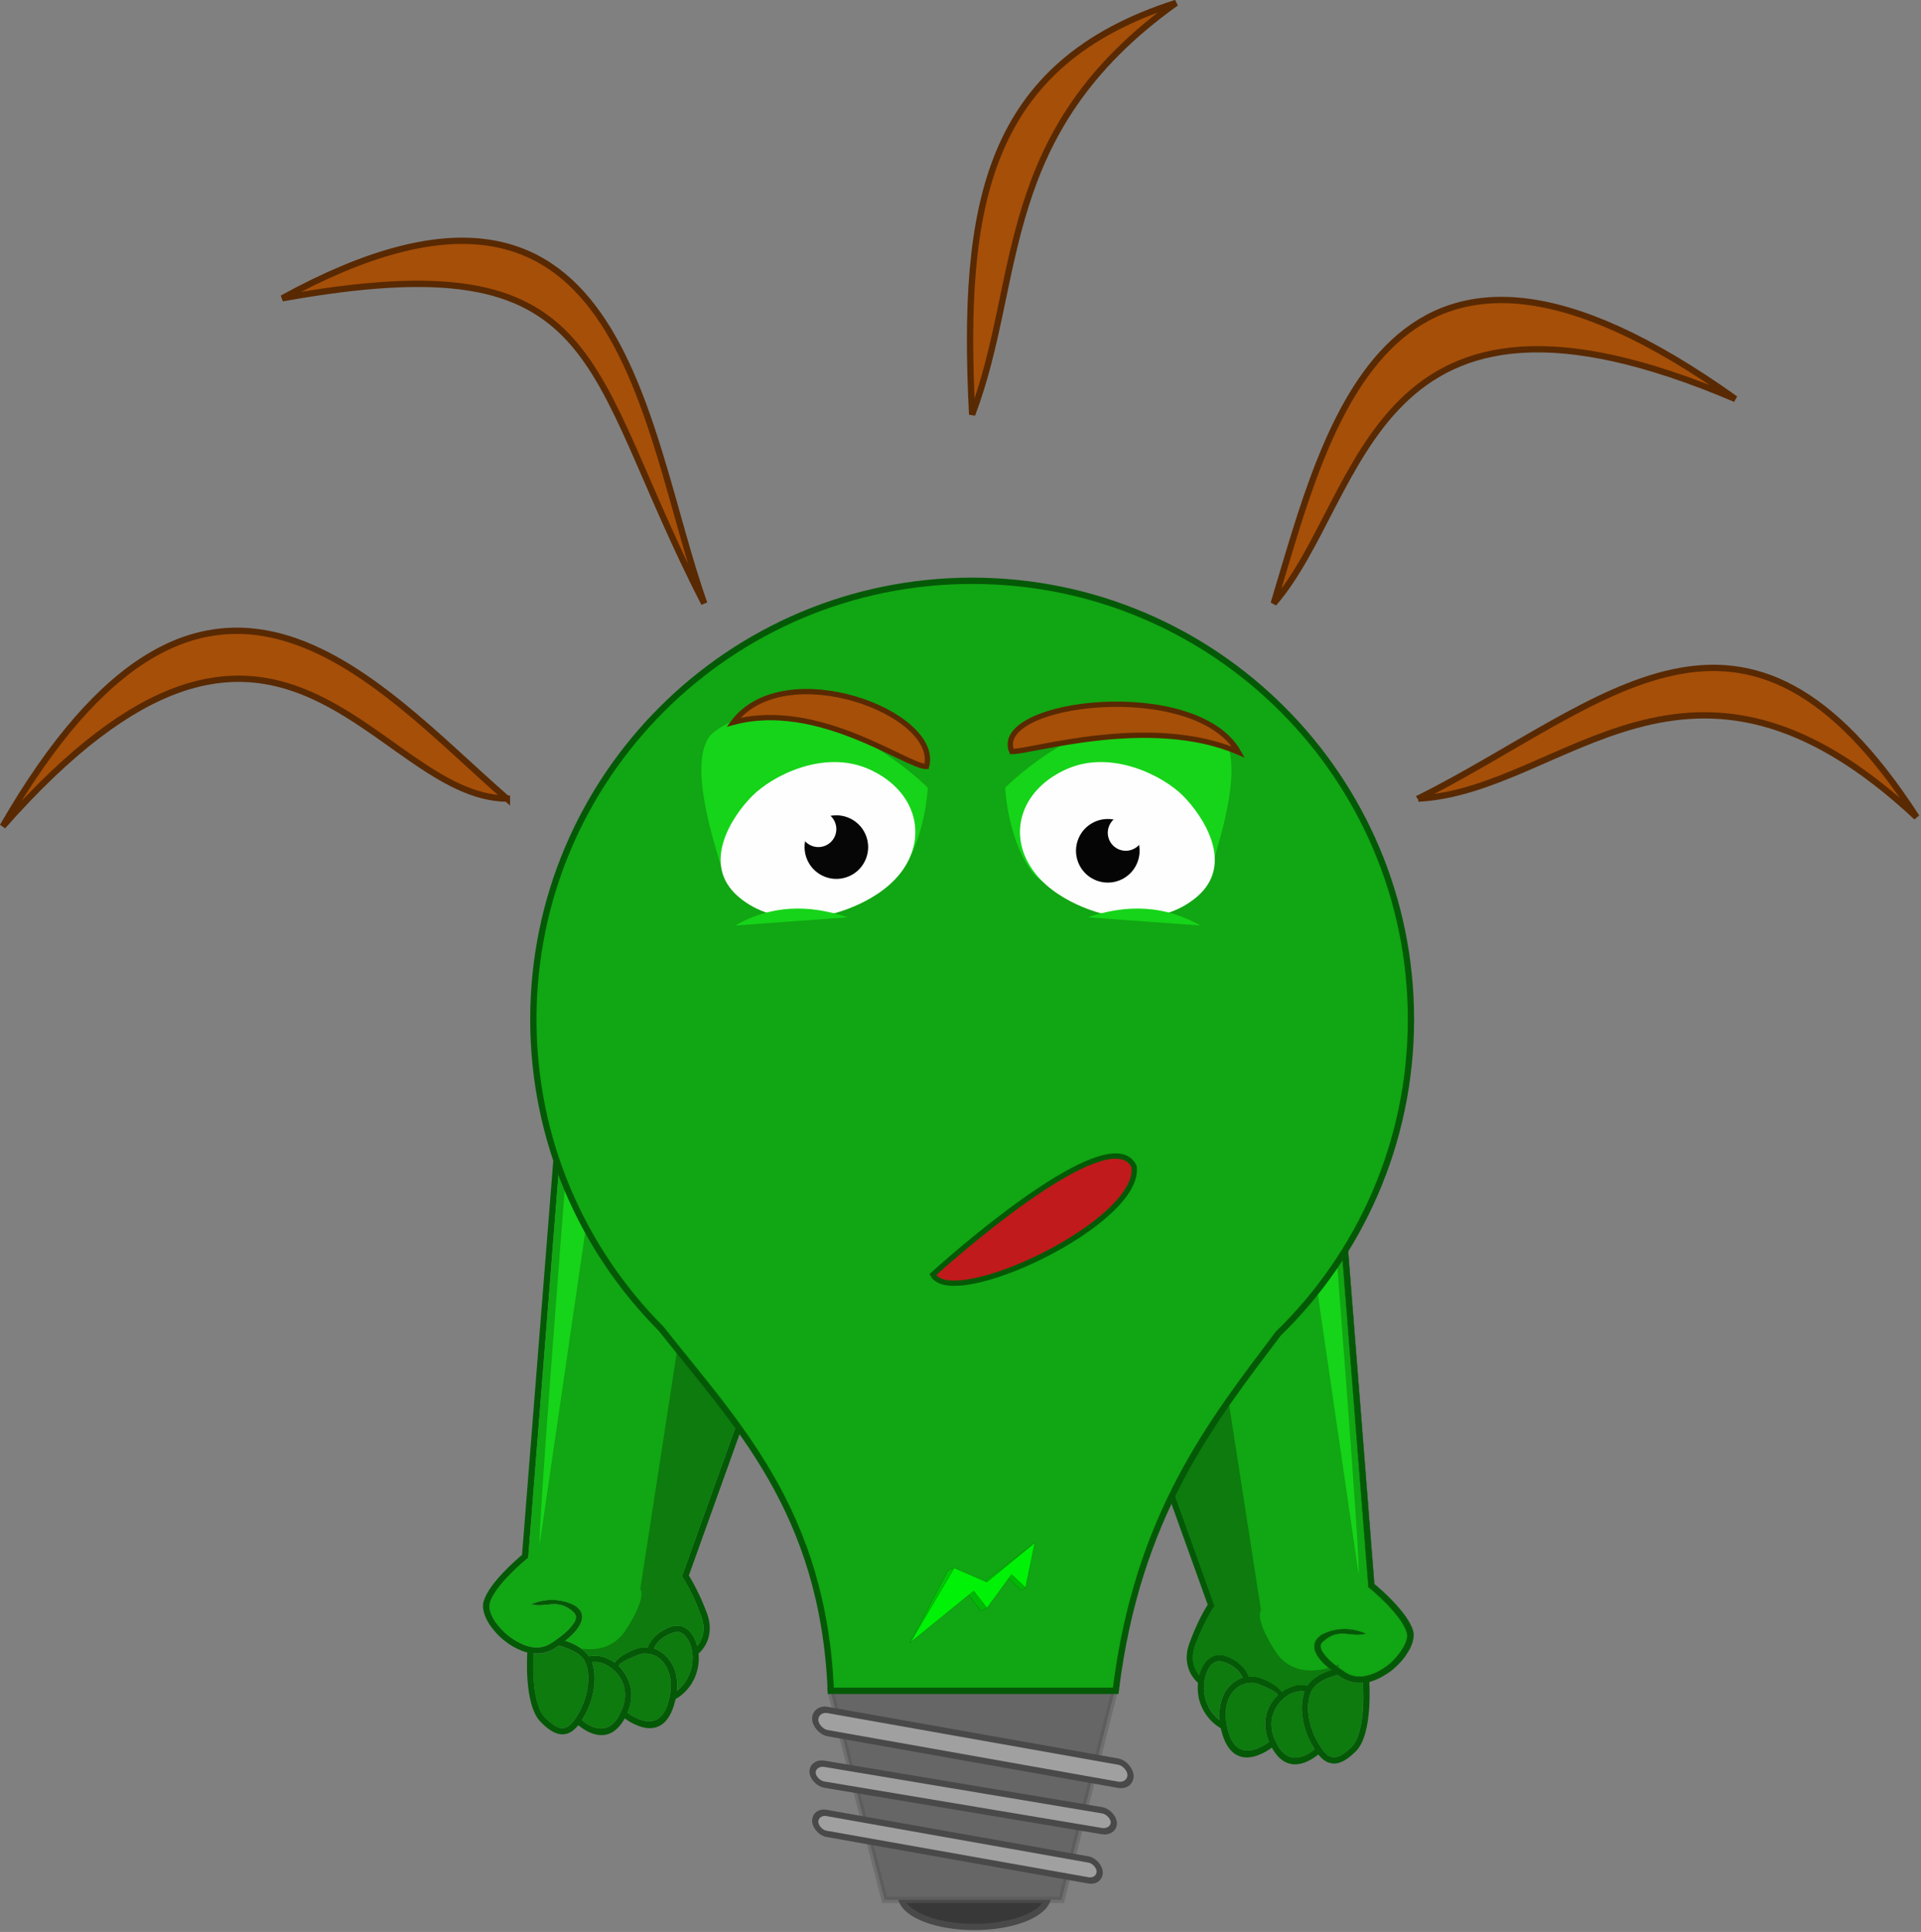 <?xml version="1.0" encoding="UTF-8" standalone="no"?>
<!-- Created with Inkscape (http://www.inkscape.org/) -->
<svg xmlns:inkscape="http://www.inkscape.org/namespaces/inkscape" xmlns:sodipodi="http://sodipodi.sourceforge.net/DTD/sodipodi-0.dtd" xmlns="http://www.w3.org/2000/svg" xmlns:svg="http://www.w3.org/2000/svg" width="144.223" height="145.029" viewBox="0 0 38.159 38.372" version="1.1" id="svg5" xml:space="preserve" inkscape:version="1.2 (dc2aedaf03, 2022-05-15)" sodipodi:docname="confused-symbol-icon.svg" inkscape:export-filename="..\Web images\stede\web-design-witbank.png" inkscape:export-xdpi="96" inkscape:export-ydpi="96">
  <rect x="0" y="0" width="38.159" height="38.372" fill="#808080" stroke="none"/>
  <defs id="defs2">
    <style type="text/css" id="style977">
   
    .str4 {stroke:#848688;stroke-width:20}
    .str3 {stroke:#2378AA;stroke-width:20}
    .str2 {stroke:#302E19;stroke-width:20}
    .str5 {stroke:#9C1C31;stroke-width:20}
    .str0 {stroke:#FD9E25;stroke-width:20}
    .str1 {stroke:#FD9E25;stroke-width:20}
    .str6 {stroke:#FDD546;stroke-width:20}
    .fil16 {fill:none}
    .fil15 {fill:#FEFEFE}
    .fil11 {fill:#D2D3D5}
    .fil12 {fill:#BDBFC1}
    .fil4 {fill:#605F54}
    .fil0 {fill:#FFF688}
    .fil1 {fill:#FFCC29}
    .fil3 {fill:#1F6791}
    .fil10 {fill:#2378AA}
    .fil9 {fill:#4BA0C7}
    .fil8 {fill:#B5E0EE}
    .fil13 {fill:#C01A1C}
    .fil7 {fill:#F5CB31}
    .fil14 {fill:#FB3125}
    .fil2 {fill:#FD9E25}
    .fil6 {fill:#FDD546}
    .fil5 {fill:#FD9E25;fill-rule:nonzero}
   
  </style>
  </defs>
  <g id="g5920" transform="matrix(0.397,0,0,0.397,-0.703,-3.23)">
    <g id="g6208">
      <g id="g2170" style="clip-rule:evenodd;display:inline;fill-rule:evenodd;image-rendering:optimizeQuality;shape-rendering:geometricPrecision;text-rendering:geometricPrecision" inkscape:label="right-arm" transform="matrix(0.013,0.009,-0.009,0.013,35.831,-57.738)">
        <path class="fil5" d="m 6890,6929 c 0,0 -49,9 -96,-31 -19,-17 -34,-41 -40,-63 -3,-11 -5,-21 -4,-31 1,-8 4,-16 9,-22 4,-5 11,-9 19,-11 52,-15 80,9 80,9 l 13,-15 c 0,0 -37,-31 -99,-13 -12,3 -21,9 -28,17 -8,9 -12,21 -14,33 -1,12 1,25 4,38 8,26 25,53 47,73 55,46 113,35 113,35 z" id="path1007" style="fill:#045906;fill-opacity:1"></path>
        <path class="fil5" d="m 6206,5319 811,994 2,3 h 5 c 0,0 130,10 177,49 12,9 18,31 18,56 1,20 -2,43 -9,65 -7,21 -17,41 -31,58 -17,21 -39,35 -67,35 -39,1 -68,-2 -87,-9 -11,-3 -19,-8 -23,-14 -4,-4 -5,-10 -3,-17 16,-68 64,-59 96,-97 0,0 -61,8 -100,63 -8,11 -13,21 -15,30 -3,12 -1,24 6,33 6,9 17,16 32,21 22,7 53,11 94,10 34,-1 62,-18 83,-42 15,-19 26,-42 34,-65 7,-24 11,-49 10,-71 0,-31 -9,-58 -25,-72 -47,-38 -161,-50 -185,-52 l -808,-991 z" id="path999" style="fill:#045906;fill-opacity:1;stroke:#045906;stroke-opacity:1"></path>
        <path class="fil5" d="m 7171,6567 c 1,0 105,127 92,196 -7,34 -17,54 -32,60 -15,7 -38,1 -71,-16 -33,-17 -59,-40 -77,-64 -18,-25 -27,-50 -25,-70 5,-39 43,-77 43,-78 l -20,-7 c 0,0 -37,37 -43,83 -3,24 8,55 29,84 20,26 48,52 84,70 39,20 67,26 88,16 22,-9 35,-33 43,-74 16,-78 -95,-213 -95,-213 z" id="path1001" style="fill:#045906;fill-opacity:1"></path>
        <path class="fil5" d="m 7173,6826 c 0,0 -18,104 -102,66 -3,-2 -6,-3 -9,-5 -38,-19 -57,-47 -63,-73 -7,-27 -2,-54 6,-73 1,-1 2,-2 2,-4 19,-36 44,-38 44,-38 l -3,-20 c 0,0 -35,3 -58,49 -1,1 -2,3 -3,5 -10,22 -16,54 -8,85 8,32 30,64 74,87 3,2 6,3 10,5 107,49 130,-80 130,-80 z" id="path1003" style="fill:#045906;fill-opacity:1"></path>
        <path class="fil5" d="m 7042,6890 c -1,0 -33,127 -123,57 -36,-28 -55,-59 -62,-87 -3,-14 -3,-27 0,-38 2,-12 7,-23 14,-31 10,-13 24,-23 41,-26 63,-14 63,-6 63,-6 l 20,-1 c 0,0 -2,-31 -87,-13 -22,5 -40,17 -53,33 -9,12 -15,25 -18,40 -3,14 -3,30 1,46 7,33 28,68 68,99 115,88 155,-67 155,-68 z" id="path1005" style="fill:#045906;fill-opacity:1"></path>
        <path class="fil5" d="m 6753,6852 c 0,0 -61,-1 -80,-74 -20,-80 -20,-132 -20,-132 v -5 l -5,-3 -934,-668 -12,16 931,665 c 0,16 4,65 21,131 22,88 98,90 98,90 z" id="path1009" style="fill:#045906;fill-opacity:1"></path>
        <path class="fil6" d="m 6778,6771 z m 59,47 c -3,14 -3,30 1,46 4,22 15,44 33,65 -18,-1 -48,-7 -77,-31 -19,-17 -34,-41 -40,-63 -3,-11 -5,-21 -4,-31 1,-8 4,-16 9,-22 4,-5 11,-9 19,-11 42,-12 69,2 77,7 -9,12 -15,25 -18,40 z" id="path1021" style="fill:#0d7b0e;fill-opacity:1"></path>
        <path class="fil6" d="M 6772,6752 Z M 5716,5971 c 82,-116 173,-221 259,-330 93,-93 172,-200 236,-316 l 806,988 2,3 h 5 c 0,0 130,10 177,49 12,9 18,31 18,56 1,20 -2,43 -9,65 -7,21 -17,41 -31,58 -17,21 -39,35 -67,35 -39,1 -68,-2 -87,-9 -11,-3 -19,-8 -23,-14 -4,-4 -5,-10 -3,-17 16,-68 64,-59 96,-97 0,0 -61,8 -100,63 -8,11 -13,21 -15,30 -3,12 -1,24 6,33 6,9 17,16 32,21 14,5 32,8 54,9 -11,14 -30,41 -34,73 v 11 c -12,4 -33,16 -48,46 l -3,5 c -1,4 -3,7 -4,11 -12,-5 -33,-8 -75,1 -15,3 -28,10 -39,19 -8,-6 -43,-28 -97,-12 -12,3 -21,9 -28,17 -8,9 -12,21 -14,33 -1,12 1,25 4,38 1,3 2,6 4,10 -20,-6 -52,-23 -65,-72 -20,-80 -20,-132 -20,-132 v -5 l -5,-3 z" id="path1011" style="fill:#11a613;fill-opacity:1;stroke:#045906;stroke-opacity:1"></path>
        <path class="fil7" d="m 6772,6752 z m 309,-182 c 0,0 -1,3 -5,9 h 10 z m -19,27 c -29,35 -89,87 -170,53 -117,-49 -110,-80 -110,-80 l -841,-886 c -76,93 -153,186 -225,287 l 932,667 5,3 v 5 c 0,0 0,52 20,132 13,49 45,66 65,72 -2,-4 -3,-7 -4,-10 -3,-13 -5,-26 -4,-38 2,-12 6,-24 14,-33 7,-8 16,-14 28,-17 54,-16 89,6 97,12 11,-9 24,-16 39,-19 42,-9 63,-6 75,-1 1,-4 3,-7 4,-11 l 3,-5 c 15,-30 36,-42 48,-46 v -11 c 4,-32 23,-59 34,-73 -4,0 -7,0 -10,-1 z" id="path1013" style="fill:#0d7b0e;fill-opacity:1"></path>
        <path class="fil6" d="m 7058,6673 c 4,-32 30,-63 40,-74 h 14 c 26,0 47,-10 65,-25 22,29 97,130 86,189 -7,34 -17,54 -32,60 -15,7 -38,1 -71,-16 -33,-17 -59,-40 -77,-64 -18,-25 -27,-50 -25,-70 z" id="path1015" style="fill:#0d7b0e;fill-opacity:1"></path>
        <path class="fil6" d="m 7005,6741 z m 62,14 c 20,26 48,52 84,70 7,4 14,7 20,10 -6,24 -31,88 -100,57 l -9,-5 c -38,-19 -57,-47 -63,-73 -7,-27 -2,-54 6,-73 l 2,-4 c 11,-21 25,-31 34,-35 4,17 13,36 26,53 z" id="path1017" style="fill:#0d7b0e;fill-opacity:1"></path>
        <path class="fil6" d="m 6979,6818 c 7,29 25,57 60,79 -8,26 -43,110 -120,50 -36,-28 -55,-59 -62,-87 -3,-14 -3,-27 0,-38 2,-12 7,-23 14,-31 10,-13 24,-23 41,-26 63,-14 63,-6 63,-6 h 4 c -4,18 -5,39 0,59 z" id="path1019" style="fill:#0d7b0e;fill-opacity:1"></path>
        <path class="fil0" d="m 6969,6298 c 14,2 -734,-915 -734,-915 l -50,74 c 0,0 784,841 784,841 z" id="path1181" style="fill:#16d419;fill-opacity:1"></path>
      </g>
      <g id="g2186" inkscape:label="left-arm" style="clip-rule:evenodd;display:inline;fill-rule:evenodd;image-rendering:optimizeQuality;shape-rendering:geometricPrecision;text-rendering:geometricPrecision" transform="matrix(0.013,-0.009,0.009,0.013,-66.95,30.49)">
        <path class="fil5" d="m 3760,5319 -811,994 -3,3 h -4 c 0,0 -131,10 -177,49 -12,9 -18,31 -19,56 0,20 3,43 10,65 7,21 17,41 30,58 17,21 40,35 68,35 39,1 68,-2 87,-9 11,-3 19,-8 23,-14 3,-4 4,-10 3,-17 -16,-68 -64,-59 -96,-97 0,0 60,8 100,63 8,11 13,21 15,30 3,12 1,24 -6,33 -7,9 -18,16 -33,21 -21,7 -52,11 -93,10 -35,-1 -62,-18 -83,-42 -15,-19 -27,-42 -34,-65 -8,-24 -11,-49 -11,-71 1,-31 9,-58 26,-72 46,-38 161,-50 184,-52 l 809,-991 z" id="path1023" style="fill:#045906;fill-opacity:1"></path>
        <path class="fil5" d="m 2794,6567 c 0,0 -104,127 -91,196 7,34 16,54 31,60 16,7 39,1 72,-16 32,-17 58,-40 76,-64 19,-25 28,-50 26,-70 -6,-39 -43,-77 -43,-78 l 20,-7 c 0,0 36,37 42,83 4,24 -7,55 -29,84 -19,26 -48,52 -83,70 -39,20 -67,26 -89,16 -21,-9 -35,-33 -42,-74 -16,-78 95,-213 95,-213 z" id="path1025" style="fill:#045906;fill-opacity:1"></path>
        <path class="fil5" d="m 2792,6826 c 0,0 18,104 103,66 2,-2 5,-3 8,-5 39,-19 57,-47 64,-73 7,-27 2,-54 -7,-73 0,-1 -1,-2 -2,-4 -18,-36 -44,-38 -44,-38 l 3,-20 c 0,0 35,3 59,49 1,1 2,3 3,5 10,22 15,54 7,85 -7,32 -29,64 -73,87 -3,2 -6,3 -10,5 -108,49 -130,-80 -130,-80 z" id="path1027" style="fill:#045906;fill-opacity:1"></path>
        <path class="fil5" d="m 2924,6890 c 0,0 33,127 123,57 36,-28 55,-59 61,-87 3,-14 3,-27 1,-38 -2,-12 -7,-23 -14,-31 -10,-13 -24,-23 -42,-26 -62,-14 -63,-6 -63,-6 l -19,-1 c 0,0 1,-31 87,-13 22,5 40,17 53,33 8,12 14,25 17,40 3,14 3,30 0,46 -7,33 -29,68 -69,99 -114,88 -154,-67 -154,-68 z" id="path1029" style="fill:#045906;fill-opacity:1"></path>
        <path class="fil5" d="m 3075,6929 c 0,0 49,9 96,-31 20,-17 35,-41 41,-63 3,-11 4,-21 3,-31 -1,-8 -3,-16 -8,-22 -5,-5 -11,-9 -19,-11 -52,-15 -80,9 -80,9 l -14,-15 c 1,0 37,-31 100,-13 12,3 21,9 28,17 8,9 12,21 13,33 1,12 0,25 -4,38 -7,26 -24,53 -47,73 -54,46 -112,35 -112,35 z" id="path1031" style="fill:#045906;fill-opacity:1"></path>
        <path class="fil5" d="m 3212,6852 c 1,0 62,-1 80,-74 21,-80 21,-132 21,-132 v -5 l 4,-3 935,-668 11,16 -930,665 c -1,16 -4,65 -21,131 -23,88 -98,90 -98,90 z" id="path1033" style="fill:#045906;fill-opacity:1"></path>
        <path class="fil6" d="m 3194,6752 z m 1055,-781 c -82,-116 -172,-221 -258,-330 -93,-93 -173,-200 -236,-316 l -806,988 -3,3 h -4 c 0,0 -131,10 -177,49 -12,9 -18,31 -19,56 0,20 3,43 10,65 7,21 17,41 30,58 17,21 40,35 68,35 39,1 68,-2 87,-9 11,-3 19,-8 23,-14 3,-4 4,-10 3,-17 -16,-68 -64,-59 -96,-97 0,0 60,8 100,63 8,11 13,21 15,30 3,12 1,24 -6,33 -7,9 -18,16 -33,21 -13,5 -31,8 -53,9 11,14 29,41 33,73 1,3 1,7 1,11 12,4 33,16 48,46 l 3,5 c 1,4 3,7 4,11 11,-5 33,-8 75,1 14,3 28,10 39,19 8,-6 43,-28 97,-12 12,3 21,9 28,17 8,9 12,21 13,33 1,12 0,25 -4,38 -1,3 -2,6 -3,10 20,-6 52,-23 64,-72 21,-80 21,-132 21,-132 v -5 l 4,-3 z" id="path1035" style="fill:#11a613;fill-opacity:1"></path>
        <path class="fil7" d="m 3194,6752 z m -272,-104 c 32,30 84,58 150,31 117,-49 110,-80 110,-80 l 854,-901 c 72,89 146,177 213,273 l -932,667 -4,3 v 5 c 0,0 0,52 -21,132 -12,49 -44,66 -64,72 1,-4 2,-7 3,-10 4,-13 5,-26 4,-38 -1,-12 -5,-24 -13,-33 -7,-8 -16,-14 -28,-17 -54,-16 -89,6 -97,12 -11,-9 -25,-16 -39,-19 -42,-9 -64,-6 -75,-1 -1,-4 -3,-7 -4,-11 l -3,-5 c -15,-30 -36,-42 -48,-46 0,-4 0,-8 -1,-11 -1,-8 -3,-16 -5,-23 z" id="path1037" style="fill:#0d7b0e;fill-opacity:1"></path>
        <path class="fil6" d="m 2908,6673 c -5,-32 -31,-63 -40,-74 h -14 c -26,0 -48,-10 -66,-25 -22,29 -97,130 -85,189 7,34 16,54 31,60 16,7 39,1 72,-16 32,-17 58,-40 76,-64 19,-25 28,-50 26,-70 z" id="path1039" style="fill:#0d7b0e;fill-opacity:1"></path>
        <path class="fil6" d="m 2960,6741 z m -62,14 c -19,26 -48,52 -83,70 -7,4 -14,7 -21,10 7,24 31,88 101,57 l 8,-5 c 39,-19 57,-47 64,-73 7,-27 2,-54 -7,-73 l -2,-4 c -11,-21 -24,-31 -33,-35 -4,17 -14,36 -27,53 z" id="path1041" style="fill:#0d7b0e;fill-opacity:1"></path>
        <path class="fil6" d="m 2986,6818 c -7,29 -24,57 -60,79 9,26 44,110 121,50 36,-28 55,-59 61,-87 3,-14 3,-27 1,-38 -2,-12 -7,-23 -14,-31 -10,-13 -24,-23 -42,-26 -62,-14 -63,-6 -63,-6 h -3 c 4,18 5,39 -1,59 z" id="path1043" style="fill:#0d7b0e;fill-opacity:1"></path>
        <path class="fil6" d="m 3188,6771 z m -60,47 c 3,14 3,30 0,46 -5,22 -15,44 -33,65 18,-1 48,-7 76,-31 20,-17 35,-41 41,-63 3,-11 4,-21 3,-31 -1,-8 -3,-16 -8,-22 -5,-5 -11,-9 -19,-11 -42,-12 -69,2 -77,7 8,12 14,25 17,40 z" id="path1045" style="fill:#0d7b0e;fill-opacity:1"></path>
        <path class="fil0" d="m 3004,6298 c -14,2 734,-915 734,-915 l 50,74 c 0,0 -784,841 -784,841 z" id="path1179" style="fill:#16d419;fill-opacity:1"></path>
      </g>
      <g style="clip-rule:evenodd;fill-rule:evenodd;image-rendering:optimizeQuality;shape-rendering:geometricPrecision;text-rendering:geometricPrecision" id="g2000" transform="matrix(0.01,0,0,0.01,-13.83,1.1907357e-7)">
        <g id="g3348" inkscape:label="globe character" transform="matrix(1.575,0,0,1.575,-1417.677,-1423.161)">
          <g id="g2162" inkscape:label="hair" style="display:inline">
            <path class="fil0 str0" d="m 3501,3957 c -423.232,-4.616 -721.167,-910.296 -1601.695,87.906 C 2544.921,2924.32 3079.457,3590.155 3501,3957 Z" id="path981" style="fill:#a64f08;fill-opacity:1;stroke:#592902;stroke-opacity:1" sodipodi:nodetypes="ccc"></path>
            <path class="fil0 str0" d="m 6396,3957 c 463,-24 857.856,-619.534 1583.311,58.83 C 7430.616,3166.622 6993,3658 6396,3957 Z" id="path983" style="fill:#a64f08;fill-opacity:1;stroke:#592902;stroke-opacity:1" sodipodi:nodetypes="ccc"></path>
            <path class="fil0 str0" d="M 4128,3337 C 3736.692,2579.628 3828.061,2180.158 2787.387,2367.683 3874.836,1771.707 3928.842,2777.616 4128,3337 Z" id="path1161" style="fill:#a64f08;fill-opacity:1;stroke:#592902;stroke-opacity:1" sodipodi:nodetypes="ccc"></path>
            <path class="fil0 str0" d="M 5937,3337 C 6231.387,2996.387 6236.939,2189.851 7403.61,2687.522 6296.777,1897.704 6107.082,2777.616 5937,3337 Z" id="path1163" style="fill:#a64f08;fill-opacity:1;stroke:#592902;stroke-opacity:1" sodipodi:nodetypes="ccc"></path>
            <path class="fil0 str0" d="m 4979,2737 c 164,-433 71.155,-895.472 647.756,-1307.628 C 5023.921,1622.152 4945,2070 4979,2737 Z" id="path1165" style="fill:#a64f08;fill-opacity:1;stroke:#592902;stroke-opacity:1" sodipodi:nodetypes="ccc"></path>
          </g>
          <g id="g2227" inkscape:label="globe" style="display:inline">
            <path class="fil0" d="m 4982,3292 c 588,0 1065,408 1065,911 0,503 -477,910 -1065,910 -587,0 -1064,-407 -1064,-910 0,-503 477,-911 1064,-911 z" id="path1121"></path>
            <path class="fil4 str2" d="m 5218,7455 c -16,49 -114,86 -232,86 -118,0 -215,-37 -231,-86 z" id="path997" style="fill:#383838;fill-opacity:1;stroke:#494949;stroke-opacity:1"></path>
            <polygon class="fil11 str4" points="5263,7455 4701,7455 4529,6791 5432,6791 " id="polygon1123" style="fill:#666666;stroke:#494949;stroke-opacity:0.314"></polygon>
            <rect class="fil12 str4" transform="matrix(0.985,0.175,0,1,0,0)" width="1016.974" height="73.606" rx="39.863" ry="36.79" id="rect1125" x="4548.712" y="6048.807" style="fill:#a0a0a0;fill-opacity:1;stroke:#494949;stroke-opacity:1"></rect>
            <rect class="fil12 str4" transform="matrix(0.986,0.165,0,1,0,0)" width="970.667" height="66.24" rx="38.048" ry="33.109" id="rect1127" x="4535.503" y="6268.093" style="fill:#a0a0a0;fill-opacity:1;stroke:#494949;stroke-opacity:1"></rect>
            <rect class="fil12 str4" transform="matrix(0.985,0.175,0,1,0,0)" width="917.598" height="66.413" rx="35.968" ry="33.195" id="rect1129" x="4548.719" y="6376.471" style="fill:#a0a0a0;fill-opacity:1;stroke:#494949;stroke-opacity:1"></rect>
            <path class="fil6 str0" d="m 5951,5657 c -211,280 -447,576 -516,1134 h -905 c -24,-571 -300,-847 -539,-1150 -251,-252 -406,-599 -406,-983 0,-769 624,-1393 1394,-1393 770,0 1394,624 1394,1393 0,392 -162,746 -422,999 z" id="path1119" style="display:inline;fill:#11a613;fill-opacity:1;stroke:#045906;stroke-opacity:1"></path>
          </g>
          <g id="g1352" inkscape:label="right-eye" style="display:inline">
            <path class="fil6" d="m 5742,4168 c 28,-95 102,-328 31,-413 0,0 -100,-106 -312,-53 -211,53 -377,220 -377,220 0,0 6,156 82,263 76,107 334,108 396,86 63,-21 180,-104 180,-103 z" id="path1131" style="display:inline;fill:#16d419;fill-opacity:1"></path>
            <path class="fil15" d="m 5399,4324 c 5,1 171,49 294,-55 122,-104 19,-257 -43,-320 -63,-64 -226,-148 -368,-87 -143,62 -190,198 -117,312 72,114 233,150 234,150 z" id="path1147"></path>
            <circle class="fil13" transform="matrix(-0.95,-0.313,-0.313,0.95,0,0)" r="101" id="circle1149" cx="-6426.846" cy="2222.178" style="fill:#050505;fill-opacity:1;stroke-width:1"></circle>
            <path class="fil0" d="m 5704,4360 c -114,-65 -234,-68 -358,-26 119,9 239,17 358,26 z" id="path1151" style="fill:#16d419;fill-opacity:1"></path>
            <path class="fil13" d="m 5825.109,3809.406 c -135.666,-240.223 -786.149,-161.701 -720.316,-2.118 61,2 439.595,-118.662 720.316,2.118 z" id="path1153" sodipodi:nodetypes="ccc" style="fill:#a64f08;fill-opacity:1;stroke:#592902;stroke-width:16.8;stroke-dasharray:none;stroke-opacity:1"></path>
            <circle class="fil15" transform="matrix(-0.95,-0.313,-0.313,0.95,0,0)" r="57.136" id="circle1155" cx="-6463.136" cy="2149.967" style="stroke-width:0.566"></circle>
          </g>
          <g id="g1576" inkscape:label="Left-eye" style="display:inline">
            <path class="fil6" d="m 4180,4168 c -28,-95 -102,-328 -32,-413 0,0 101,-106 312,-53 212,53 378,220 378,220 0,0 -6,156 -82,263 -76,107 -334,108 -397,86 -62,-21 -179,-104 -179,-103 z" id="path1167" style="fill:#16d419;fill-opacity:1"></path>
            <path class="fil15" d="m 4530,4324 c -5,1 -171,49 -293,-55 -122,-104 -20,-257 43,-320 63,-64 225,-148 368,-87 143,62 189,198 117,312 -72,114 -234,150 -235,150 z" id="path1169"></path>
            <path class="fil0" d="m 4226,4360 c 114,-65 233,-68 357,-26 -119,9 -238,17 -357,26 z" id="path1173" style="fill:#16d419;fill-opacity:1"></path>
            <path class="fil13" d="m 4220.709,3714.421 c 163.443,-215.918 659.352,-29.448 613.352,140.552 -60,2 -343.047,-212.721 -613.352,-140.552 z" id="path1175" sodipodi:nodetypes="ccc" style="fill:#a64f08;fill-opacity:1;stroke:#592902;stroke-width:16.8;stroke-dasharray:none;stroke-opacity:1"></path>
            <circle class="fil13" transform="rotate(-18.268)" r="101" id="circle1171" cx="3029.814" cy="5329.266" style="fill:#060606;fill-opacity:1;stroke-width:1"></circle>
            <circle class="fil15" transform="rotate(-18.268)" r="57.136" id="circle1145" cx="2993.431" cy="5257.017" style="stroke-width:0.566"></circle>
          </g>
          <g id="g1345" inkscape:label="mouth" style="display:inline">
            <path class="fil13" d="m 5493.285,5125.255 c 25.228,177.269 -576.49,460.153 -639.189,343.586 131.843,-119.112 569.463,-487.662 639.189,-343.586 z" id="path1133" sodipodi:nodetypes="ccc" style="display:inline;stroke:#045906;stroke-width:16.8;stroke-dasharray:none;stroke-opacity:1"></path>
          </g>
        </g>
        <g inkscape:label="Layer 1" id="g3133" transform="matrix(96.488,-26.258,26.258,96.488,11604.753,-12970.957)"></g>
        <g inkscape:label="Layer 1" id="layer1-6" transform="matrix(99.997,0,0,99.997,4134.367,4263.691)">
          <g id="g26395" transform="matrix(0.231,0,0,0.231,19.339,42.383)">
            <g id="g33624" transform="matrix(0.242,0,0,0.242,109.567,-132.09)" style="display:inline">
              <path id="rect26470" style="opacity:1;fill:#00b805;fill-opacity:1;stroke:#022a00;stroke-width:0.025;stroke-dasharray:none;stroke-opacity:1;paint-order:stroke fill markers" d="m 24.018,8.04 2.995,2.958 -0.934,0.564 -2.843,-2.725 z" sodipodi:nodetypes="ccccc" transform="matrix(4.134,0,0,4.134,-452.915,546.018)"></path>
              <path id="rect3056" style="opacity:1;fill:#00c505;fill-opacity:1;stroke:#022a00;stroke-width:0.109;stroke-dasharray:none;stroke-opacity:1;paint-order:stroke fill markers" d="m -410.673,575.992 5.567,-2.231 -39.408,66.779 c 0,0 33.841,-64.549 33.841,-64.549 z" sodipodi:nodetypes="cccc"></path>
              <path id="rect3111" style="opacity:1;fill:#00b805;fill-opacity:1;stroke:#022a00;stroke-width:0.109;stroke-dasharray:none;stroke-opacity:1;paint-order:stroke fill markers" d="m -393.102,596.782 5.411,-2.415 11.892,15.274 -5.305,2.552 z" sodipodi:nodetypes="ccccc"></path>
              <path id="rect3166" style="opacity:1;fill:#00c505;fill-opacity:1;stroke:#022a00;stroke-width:0.109;stroke-dasharray:none;stroke-opacity:1;paint-order:stroke fill markers" d="m -333.019,551.139 -42.914,35.266 -2.679,0.295 z" sodipodi:nodetypes="cccc"></path>
              <g id="g2907" transform="translate(1.2,1.2)" style="display:inline">
                <path id="rect356" style="fill:#00f206;fill-opacity:1;stroke:#022a00;stroke-width:0.109;stroke-dasharray:none;stroke-opacity:1;paint-order:stroke fill markers" d="m -445.714,639.34 39.408,-66.779 29.172,12.643 42.914,-35.266 -8.231,40.342 -12.504,-11.986 -22.044,30.145 -11.892,-15.274 z" sodipodi:nodetypes="ccccccccc" inkscape:label="MOSSIE"></path>
              </g>
            </g>
          </g>
        </g>
      </g>
    </g>
  </g>
</svg>
